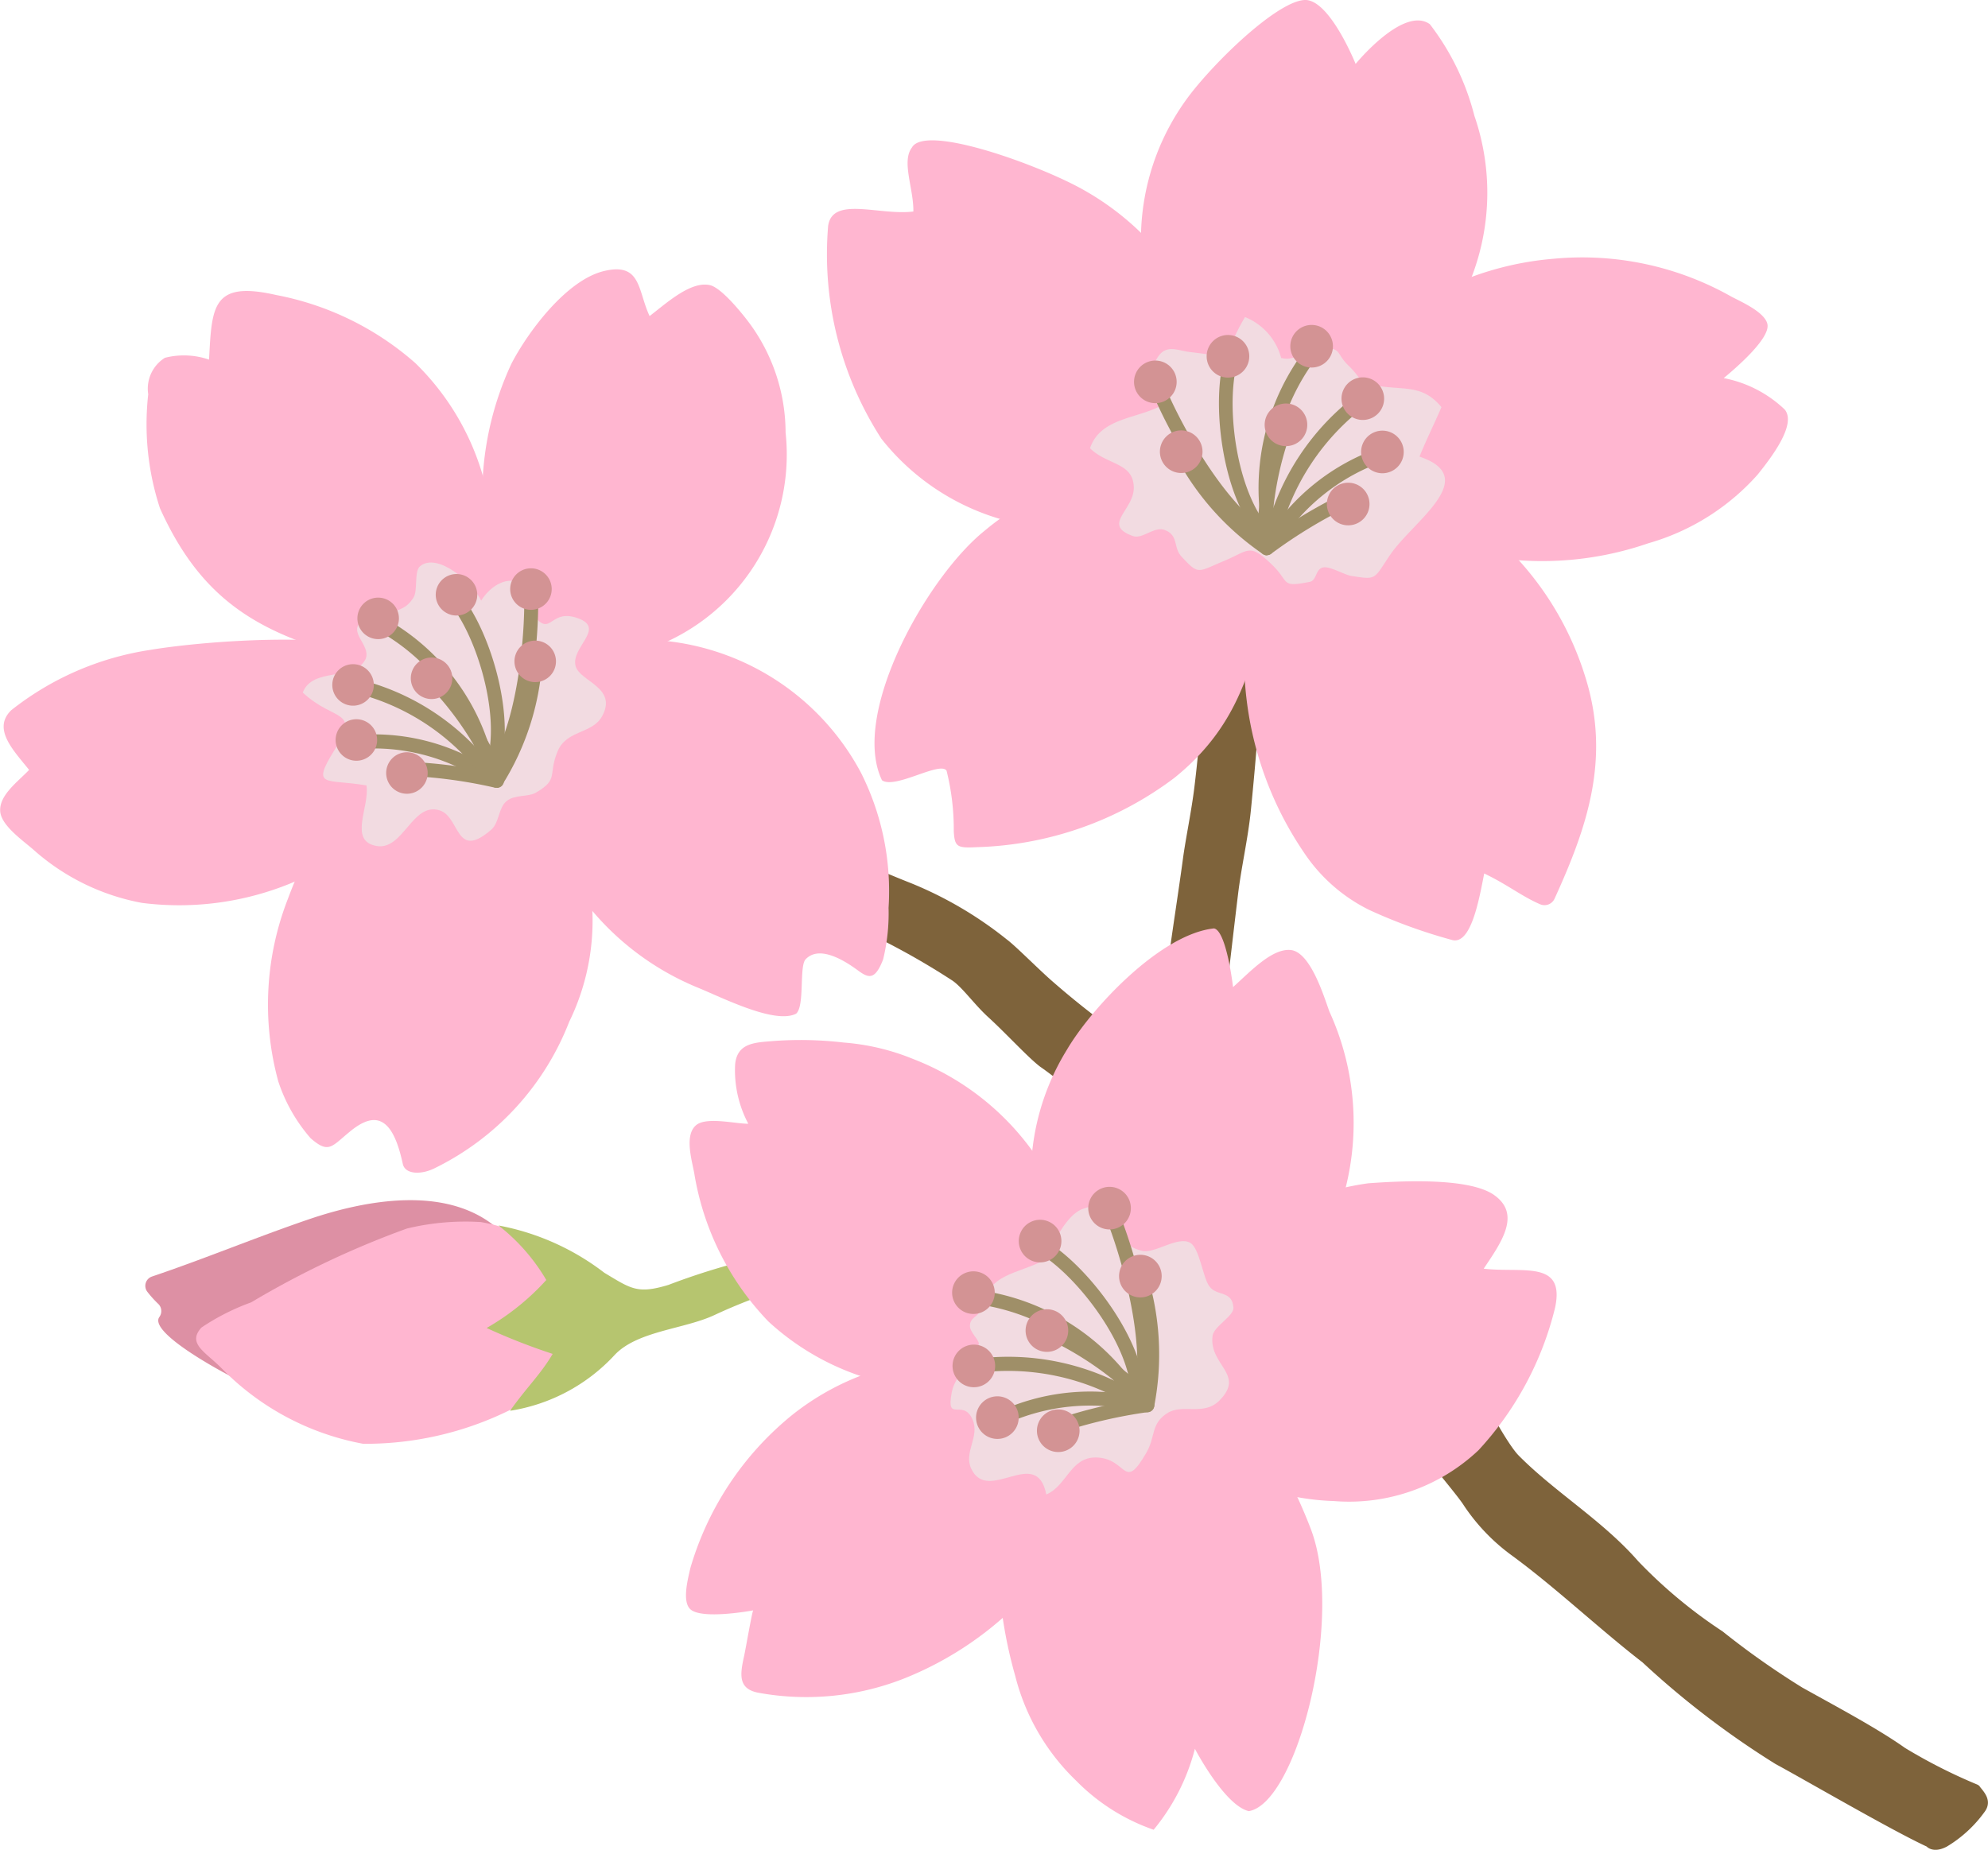<svg xmlns="http://www.w3.org/2000/svg" xmlns:xlink="http://www.w3.org/1999/xlink" width="46.646" height="43.414" viewBox="0 0 46.646 43.414"><defs><clipPath id="a"><rect width="46.646" height="43.414" fill="none"/></clipPath></defs><g clip-path="url(#a)"><path d="M34.6,218.164c-1.183-.99-3.059-.648-4.413-.185-1.235.422-2.43.921-3.663,1.337a.231.231,0,0,0-.116.354,2.629,2.629,0,0,0,.271.3.236.236,0,0,1,.013.3c-.287.428,2.107,1.644,2.379,1.722Z" transform="translate(-22.955 -189.358)" fill="#dd90a4"/><path d="M44.109,222.286a3.932,3.932,0,0,0-1.875-.874,5.831,5.831,0,0,0-1.739.153,21.278,21.278,0,0,0-3.652,1.732,5.32,5.32,0,0,0-1.166.591c-.345.383.106.576.487.969a6.211,6.211,0,0,0,3.31,1.759,7.658,7.658,0,0,0,4.591-1.492Z" transform="translate(-30.951 -192.731)" fill="#ffb6d0"/><path d="M97.789,222.411a9.619,9.619,0,0,0-2.867.363,16.288,16.288,0,0,0-2.454.72c-.731.222-.88.091-1.506-.284a5.825,5.825,0,0,0-2.483-1.11A4.507,4.507,0,0,1,89.6,223.38a5.711,5.711,0,0,1-1.4,1.126,14.564,14.564,0,0,0,1.55.608c-.293.495-.6.77-1,1.335a4.23,4.23,0,0,0,2.457-1.313c.533-.561,1.616-.6,2.331-.93A12.889,12.889,0,0,1,98.578,223Z" transform="translate(-76.782 -193.339)" fill="#b6c56f"/><path d="M211.532,118.019c0,.817-.1,2.055-.229,3.351-.068.66-.223,1.318-.3,1.958-.2,1.639-.345,3.076-.449,3.471l-1.531-.282a18.838,18.838,0,0,0,.4-2.028c.039-.278.08-.555.119-.82.065-.443.125-.851.167-1.166.063-.475.2-1.119.269-1.683.144-1.177.215-2.342.268-3.257Z" transform="translate(-181.954 -102.339)" fill="#7e633b"/><path d="M267.908,254.567a.152.152,0,0,0-.057-.046,12.556,12.556,0,0,1-1.7-.862c-.653-.465-1.709-1.024-2.409-1.416a18.832,18.832,0,0,1-1.87-1.318,11.4,11.4,0,0,1-1.98-1.647c-.836-.958-1.955-1.62-2.808-2.484-.363-.368-1.436-2.4-1.236-2.527l-1.44,1.555c-.166.346,1.143,1.746,1.4,2.158a4.617,4.617,0,0,0,1.085,1.138c1.041.757,2.072,1.739,3.1,2.534a20.479,20.479,0,0,0,3.122,2.386c.672.362,2.714,1.552,3.545,1.936,0,0,.151.173.475,0a2.971,2.971,0,0,0,.885-.815c.2-.271-.041-.492-.114-.592" transform="translate(-221.453 -212.637)" fill="#7e633b"/><path d="M120.667,133.4a37.921,37.921,0,0,1,3.378,2.363,23.026,23.026,0,0,0,2.37,1.09,9.007,9.007,0,0,1,2.25,1.322c.206.151.778.733,1.09,1A19.515,19.515,0,0,0,132.7,141.3l-.984,2.3a7.944,7.944,0,0,0-2.273-2.442c-.281-.215-.795-.776-1.2-1.147-.333-.3-.614-.707-.855-.871a17.366,17.366,0,0,0-1.613-.932c-.387-.2-.614-.356-1.057-.584a34.754,34.754,0,0,0-3.862-1.882Z" transform="translate(-105.042 -116.127)" fill="#7e633b"/><path d="M31.878,61.427c-2.425-.587-3.815-1.362-4.818-3.582a6.321,6.321,0,0,1-.276-2.677.854.854,0,0,1,.392-.856,1.811,1.811,0,0,1,1.035.043c.067-1.24.067-1.86,1.572-1.517a6.879,6.879,0,0,1,3.27,1.6,6.042,6.042,0,0,1,1.469,6.354c-.191.5-.278.655-.784.761a5.046,5.046,0,0,1-1.861-.122" transform="translate(-23.306 -45.915)" fill="#ffb6d0"/><path d="M87.532,57.452a4.574,4.574,0,0,1-.351-1.531c-.04-.575.006-1.15.012-1.726a7.322,7.322,0,0,1,.683-3.151c.364-.708,1.28-1.974,2.187-2.182.865-.2.776.461,1.057,1.06.4-.306.964-.827,1.415-.726.284.063.8.716.955.93a4.346,4.346,0,0,1,.821,2.529,4.836,4.836,0,0,1-3.568,5.19,4.644,4.644,0,0,1-2.28.544c-.421-.1-.682-.395-.931-.938" transform="translate(-75.878 -42.504)" fill="#ffb6d0"/><path d="M10.6,117.286c-.3-1.833-5.672-1.353-7.084-1.112a6.9,6.9,0,0,0-3.254,1.415c-.451.44.059.947.42,1.4-.27.283-.706.594-.678.974.025.342.559.7.8.917a5.263,5.263,0,0,0,2.525,1.23,6.908,6.908,0,0,0,6.007-2.229,5.168,5.168,0,0,0,1.261-2.6" transform="translate(0.001 -100.92)" fill="#ffb6d0"/><path d="M53.139,126.846c-.926-.042-2.087,1.214-2.578,1.841a10.281,10.281,0,0,0-1.588,2.821,6.832,6.832,0,0,0-.228,4.293,3.872,3.872,0,0,0,.756,1.33c.436.382.493.194.947-.172.312-.252.543-.3.719-.21.254.126.4.528.5.991.056.241.428.26.759.091a6.411,6.411,0,0,0,3.145-3.431,5.408,5.408,0,0,0,.5-3.093,9.948,9.948,0,0,0-1.171-2.977,2.57,2.57,0,0,0-1.767-1.484" transform="translate(-42.215 -110.42)" fill="#ffb6d0"/><path d="M93.519,116.309a5.892,5.892,0,0,1,7.841,2.5,6.171,6.171,0,0,1,.648,3.172,4.572,4.572,0,0,1-.127,1.209c-.189.492-.34.444-.585.265-.3-.222-.906-.613-1.234-.266-.155.164-.016,1.091-.222,1.276-.5.257-1.739-.38-2.325-.618a6.44,6.44,0,0,1-2.685-2.079,6.276,6.276,0,0,1-1.369-2.876c-.121-.662-.481-1.829.057-2.583" transform="translate(-81.159 -100.675)" fill="#ffb6d0"/><path d="M59.053,102.847c-.192-.41-1.022-1.153-1.437-.812-.145.119-.046.574-.156.74-.176.266-.3.248-.579.387-.249.124-.6-.048-.729.285-.093.238.337.518.168.8-.288.484-1.228.155-1.456.753.753.7,1.353.373.75,1.34-.573.92-.2.673.745.84.079.5-.429,1.3.233,1.42.634.115.84-1.043,1.488-.834.479.154.363,1.185,1.209.45.187-.163.164-.516.362-.673s.5-.083.693-.2c.535-.316.268-.405.5-.965.213-.509.816-.4,1.046-.827.366-.674-.531-.811-.625-1.175-.113-.442.715-.882.056-1.12-.722-.262-.61.589-1.152-.227-.172-.258.112-.454-.242-.613-.315-.141-.685.115-.876.425" transform="translate(-47.76 -88.746)" fill="#f2dbe1"/><path d="M66.851,134.332a.165.165,0,0,1-.1-.032,4.64,4.64,0,0,0-2.982-.793.165.165,0,0,1-.011-.33,4.944,4.944,0,0,1,3.19.858.165.165,0,0,1-.1.3" transform="translate(-55.365 -115.927)" fill="#9f8f68"/><path d="M65.553,125.234a.165.165,0,0,1-.134-.068,5.331,5.331,0,0,0-3.187-2.054.165.165,0,1,1,.085-.319,5.635,5.635,0,0,1,3.369,2.179.165.165,0,0,1-.133.262" transform="translate(-54.067 -106.887)" fill="#9f8f68"/><path d="M69.531,115.265a.165.165,0,0,1-.163-.138,4.925,4.925,0,0,0-2.61-3.552.165.165,0,1,1,.172-.282,5.225,5.225,0,0,1,2.764,3.78.165.165,0,0,1-.136.19l-.027,0" transform="translate(-58.045 -96.861)" fill="#9f8f68"/><path d="M81.222,110.717a.165.165,0,0,1-.149-.236c.53-1.127-.192-3.4-.911-4.086a.165.165,0,0,1,.227-.24c.8.761,1.576,3.206.983,4.467a.166.166,0,0,1-.15.095" transform="translate(-69.737 -92.37)" fill="#9f8f68"/><path d="M87.6,111.7a.165.165,0,0,1-.129-.267c.817-1.035.955-3.358.94-4.09a.165.165,0,0,1,.162-.169h0a.165.165,0,0,1,.165.162c.017.818-.13,3.186-1.011,4.3a.165.165,0,0,1-.13.063" transform="translate(-76.111 -93.295)" fill="#9f8f68"/><path d="M61.785,130.833a.487.487,0,1,1-.5-.477.487.487,0,0,1,.5.477" transform="translate(-52.936 -113.476)" fill="#d39394"/><path d="M61.181,120.858a.487.487,0,1,1-.5-.477.487.487,0,0,1,.5.477" transform="translate(-52.41 -104.793)" fill="#d39394"/><path d="M65.732,108.795a.487.487,0,1,1-.5-.477.487.487,0,0,1,.5.477" transform="translate(-56.372 -94.292)" fill="#d39394"/><path d="M79.925,104.517a.487.487,0,1,1-.5-.477.487.487,0,0,1,.5.477" transform="translate(-68.727 -90.568)" fill="#d39394"/><path d="M93.415,103.48a.487.487,0,1,1-.5-.477.487.487,0,0,1,.5.477" transform="translate(-80.47 -89.665)" fill="#d39394"/><path d="M74.522,138.635a.166.166,0,0,1-.037,0,11.211,11.211,0,0,0-2.095-.279h0a.165.165,0,0,1,0-.33,11.414,11.414,0,0,1,2.176.287.165.165,0,0,1-.037.326" transform="translate(-62.87 -120.148)" fill="#9f8f68"/><path d="M70.952,136.821a.487.487,0,1,1-.5-.477.487.487,0,0,1,.5.477" transform="translate(-60.917 -118.689)" fill="#d39394"/><path d="M88.876,121.731a.165.165,0,0,1-.137-.258,5.969,5.969,0,0,0,.877-2.713.167.167,0,0,1,.172-.158.165.165,0,0,1,.158.172,6.2,6.2,0,0,1-.933,2.884.165.165,0,0,1-.137.073" transform="translate(-77.224 -103.245)" fill="#9f8f68"/><path d="M94.189,116.591a.487.487,0,1,1-.5-.477.487.487,0,0,1,.5.477" transform="translate(-81.144 -101.079)" fill="#d39394"/><path d="M78.607,124.23a.165.165,0,0,1-.159-.12,7.532,7.532,0,0,0-1.484-2.169.165.165,0,0,1,.239-.229,7.671,7.671,0,0,1,1.563,2.306.166.166,0,0,1-.159.211" transform="translate(-66.959 -105.908)" fill="#9f8f68"/><path d="M75.406,119.65a.487.487,0,1,1-.5-.477.487.487,0,0,1,.5.477" transform="translate(-64.793 -103.741)" fill="#d39394"/><path d="M158.853,32.347c.165-.445-.156-1.135-.241-1.6a5.165,5.165,0,0,0-.7-2.121,6.486,6.486,0,0,0-2.343-2.1c-1.093-.573-3.581-1.456-3.88-.912-.248.33.043.958.035,1.5-.8.1-1.9-.37-2,.34a7.971,7.971,0,0,0,1.25,4.993,5.538,5.538,0,0,0,3.556,2.051c1.224.289,2.051-.131,3.289-.251a2.083,2.083,0,0,0,1.02-.189c.393-.307.151-.641.269-1.11" transform="translate(-130.293 -22.15)" fill="#ffb6d0"/><path d="M209.023,9.894c-1.148.611-2.034-2.606-2.138-3.311a5.6,5.6,0,0,1,1.184-4.509C208.785,1.2,210.053.032,210.639,0s1.2,1.5,1.2,1.5,1.121-1.373,1.741-.933a5.909,5.909,0,0,1,1.046,2.152,5.52,5.52,0,0,1-.548,4.747,10.6,10.6,0,0,1-1.929,2.123c-.4.33-1.551,1.174-2.079.978" transform="translate(-180.031 0)" fill="#ffb6d0"/><path d="M237.984,49.671a5.507,5.507,0,0,1,.625-.774,6.655,6.655,0,0,1,.935-.813,7.273,7.273,0,0,1,3.7-1.381,7.112,7.112,0,0,1,4.17.887c.181.1.8.36.85.657.054.342-.763,1.037-1.027,1.257a2.851,2.851,0,0,1,1.431.737c.284.347-.31,1.123-.638,1.531a5.42,5.42,0,0,1-2.565,1.609,7.633,7.633,0,0,1-5.275-.109,5.213,5.213,0,0,1-1.992-1.139,2.246,2.246,0,0,1-.648-1.25,4.13,4.13,0,0,1,.43-1.212" transform="translate(-206.792 -40.63)" fill="#ffb6d0"/><path d="M167.346,85.989c-.471-.761-2.2-.558-2.931-.515a5.727,5.727,0,0,0-3.369,1.337c-1.354,1.086-3.156,4.3-2.41,5.856.3.221,1.367-.456,1.516-.223a5.652,5.652,0,0,1,.169,1.418c.02.378.086.4.549.376A8.071,8.071,0,0,0,165.5,92.61c1.635-1.319,1.9-2.874,2.306-4.826.144-.694.469-1.618-.46-1.8" transform="translate(-137.942 -74.356)" fill="#ffb6d0"/><path d="M227.253,85.765a3.759,3.759,0,0,1,1.968.084,6.437,6.437,0,0,1,2.054,1.315,7.252,7.252,0,0,1,2.111,3.261c.618,1.925.058,3.551-.711,5.236a.259.259,0,0,1-.337.132c-.434-.186-.771-.465-1.314-.723-.123.632-.309,1.661-.742,1.564a12.444,12.444,0,0,1-1.959-.71,3.923,3.923,0,0,1-1.527-1.344,8.109,8.109,0,0,1-.949-7.245,2.137,2.137,0,0,1,1.405-1.569" transform="translate(-196.199 -74.57)" fill="#ffb6d0"/><path d="M201.978,58.427a1.43,1.43,0,0,0-.85-.965c-.621,1.056-.137.953-1.293.821-.317-.036-.616-.232-.825.256-.191.445.2.551.282.918-.537.4-1.541.308-1.8,1.084.4.4,1.021.328,1.027.925.005.528-.76.873-.019,1.136.223.079.5-.236.746-.142.335.129.189.412.4.632.4.43.371.352.977.1s.6-.435,1.134.077c.431.411.191.545.886.409.178-.035.131-.3.319-.34.164-.031.5.175.661.2.608.094.518.084.914-.5.537-.786,2.147-1.808.686-2.3.156-.389.35-.776.515-1.162-.414-.5-.809-.41-1.384-.483-.6-.076-.439-.145-.8-.495-.319-.307-.124-.42-.694-.406-.332.008-.531.32-.872.232" transform="translate(-171.916 -50.021)" fill="#f2dbe1"/><path d="M229.417,83.494a.165.165,0,0,1-.143-.247,5.092,5.092,0,0,1,2.653-2.125.165.165,0,1,1,.122.307,4.774,4.774,0,0,0-2.489,1.982.165.165,0,0,1-.143.083" transform="translate(-199.567 -70.607)" fill="#9f8f68"/><path d="M229.243,74.344a.163.163,0,0,1-.035,0,.165.165,0,0,1-.126-.2,5.8,5.8,0,0,1,2.276-3.446.165.165,0,1,1,.206.258,5.5,5.5,0,0,0-2.16,3.258.165.165,0,0,1-.161.13" transform="translate(-199.414 -61.512)" fill="#9f8f68"/><path d="M228.276,66.584a.165.165,0,0,1-.16-.125,5.378,5.378,0,0,1,1.046-4.7.165.165,0,0,1,.271.189,5.077,5.077,0,0,0-1,4.434.165.165,0,0,1-.119.2.17.17,0,0,1-.041.005" transform="translate(-198.425 -53.697)" fill="#9f8f68"/><path d="M222.108,67.122a.165.165,0,0,1-.109-.041c-1.079-.943-1.359-3.567-.917-4.615a.165.165,0,0,1,.3.128c-.4.942-.138,3.392.83,4.238a.165.165,0,0,1-.109.289" transform="translate(-192.28 -54.29)" fill="#9f8f68"/><path d="M211.575,73.393a.166.166,0,0,1-.078-.019c-1.291-.689-2.408-2.861-2.729-3.639a.165.165,0,0,1,.306-.126c.288.7,1.379,2.834,2.579,3.474a.165.165,0,0,1-.078.311" transform="translate(-181.724 -60.506)" fill="#9f8f68"/><path d="M246.678,78.735a.5.5,0,1,0,.273-.655.5.5,0,0,0-.273.655" transform="translate(-214.703 -67.936)" fill="#d39394"/><path d="M243.126,69.074a.5.5,0,1,0,.273-.655.5.5,0,0,0-.273.655" transform="translate(-211.611 -59.526)" fill="#d39394"/><path d="M233.848,59.572a.5.5,0,1,0,.273-.655.5.5,0,0,0-.273.655" transform="translate(-203.534 -51.254)" fill="#d39394"/><path d="M218.688,61.4a.5.5,0,1,0,.273-.655.5.5,0,0,0-.273.655" transform="translate(-190.337 -52.846)" fill="#d39394"/><path d="M205.531,66a.5.5,0,1,0,.273-.655.5.5,0,0,0-.273.655" transform="translate(-178.884 -56.846)" fill="#d39394"/><path d="M228.473,90.7a.165.165,0,0,1-.1-.3,11.71,11.71,0,0,1,1.933-1.169.165.165,0,1,1,.126.305,11.625,11.625,0,0,0-1.862,1.129.165.165,0,0,1-.1.032" transform="translate(-198.744 -77.668)" fill="#9f8f68"/><path d="M240.5,88.173a.5.5,0,1,0,.273-.655.5.5,0,0,0-.273.655" transform="translate(-209.328 -76.152)" fill="#d39394"/><path d="M214.957,83.192a.165.165,0,0,1-.088-.025,6.38,6.38,0,0,1-2.071-2.333.165.165,0,0,1,.3-.145,6.152,6.152,0,0,0,1.95,2.2.165.165,0,0,1-.088.3" transform="translate(-185.229 -70.159)" fill="#9f8f68"/><path d="M210.219,78.687a.5.5,0,1,0,.273-.655.5.5,0,0,0-.273.655" transform="translate(-182.965 -67.894)" fill="#d39394"/><path d="M227.855,78.791a.165.165,0,0,1-.164-.143,7.9,7.9,0,0,1,.522-2.82.165.165,0,1,1,.31.114,7.759,7.759,0,0,0-.5,2.662.165.165,0,0,1-.142.185h-.022" transform="translate(-198.191 -65.915)" fill="#9f8f68"/><path d="M229.205,73.812a.5.5,0,1,0,.273-.655.5.5,0,0,0-.273.655" transform="translate(-199.493 -63.65)" fill="#d39394"/><path d="M134.171,194.323a6.215,6.215,0,0,0-3.959-5.383,5.374,5.374,0,0,0-1.629-.387,8.7,8.7,0,0,0-1.669-.035c-.419.035-.833.042-.882.546a2.671,2.671,0,0,0,.309,1.394c-.28.007-.984-.172-1.226.035-.277.237-.1.809-.042,1.129a6.532,6.532,0,0,0,1.736,3.474,6.026,6.026,0,0,0,6.66,1.02c.762-.361.574-.828.7-1.794" transform="translate(-108.783 -164.085)" fill="#ffb6d0"/><path d="M188.385,178.037a4.876,4.876,0,0,1-1.136-1.564,6.473,6.473,0,0,1-.522-1.868,5.662,5.662,0,0,1,.822-3.49c.565-.963,2.185-2.711,3.45-2.847.295.051.448,1.378.448,1.378.411-.371.917-.914,1.353-.871.459.046.773,1.069.905,1.438a6.283,6.283,0,0,1,.3,4.445,7.134,7.134,0,0,1-1.562,2.515,3.875,3.875,0,0,1-2.246,1.335,2.588,2.588,0,0,1-.5.069,1.931,1.931,0,0,1-1.3-.54" transform="translate(-162.515 -146.479)" fill="#ffb6d0"/><path d="M133.675,246.706c.128-.615-2.7-.61-3.152-.579a6.1,6.1,0,0,0-3.732,1.331,7.228,7.228,0,0,0-2.385,3.589c-.058.256-.2.785,0,.969.279.251,1.474.025,1.475.025-.022,0-.173.88-.214,1.07-.1.446-.145.781.354.867a6.256,6.256,0,0,0,3.38-.33,7.949,7.949,0,0,0,2.507-1.588,6.3,6.3,0,0,0,1.751-3.246c.089-.627-.1-1.381.013-2.106" transform="translate(-108.207 -214.247)" fill="#ffb6d0"/><path d="M182.831,243.332c-1.3-.111-1.9,2.824-2.037,3.764a10.591,10.591,0,0,0,.347,4.014,5.158,5.158,0,0,0,1.43,2.463,4.71,4.71,0,0,0,1.819,1.152,4.915,4.915,0,0,0,.968-1.9s.694,1.331,1.265,1.463c1.129-.187,2.249-4.536,1.456-6.618-.806-2.113-2.515-4.774-5.248-4.34" transform="translate(-157.321 -211.782)" fill="#ffb6d0"/><path d="M201.517,219.065c-.715-.643,1.754-2.806,2.247-3.2a6.738,6.738,0,0,1,3.65-1.731c.656-.047,2.345-.154,2.953.275.635.448.186,1.091-.244,1.729.9.107,1.918-.218,1.675.916A7.562,7.562,0,0,1,210,220.4a4.423,4.423,0,0,1-3.4,1.191,5.626,5.626,0,0,1-2.961-.952c-.4-.219-2.118-1.577-2.118-1.577" transform="translate(-175.31 -186.363)" fill="#ffb6d0"/><path d="M174.511,219.725c.1-.336.451-1.032.826-1.16.625-.214.428.027.818.458.252.279.142.42.572.527.3.075.851-.366,1.138-.182.211.134.289.809.439,1.014.179.245.535.088.566.5.015.2-.462.438-.49.665-.088.692.785.9.154,1.523-.368.362-.858.06-1.215.289-.394.252-.27.544-.492.929-.543.942-.437.124-1.181.112-.6-.01-.683.662-1.167.869-.227-1.164-1.369.242-1.763-.61-.179-.387.209-.749.032-1.151-.223-.507-.627.1-.487-.638.088-.467.569-.7.634-1.139.012-.084-.212-.274-.208-.422,0-.2.2-.207.235-.36.236-.913.8-.805,1.59-1.218" transform="translate(-149.929 -190.194)" fill="#f2dbe1"/><path d="M180.031,252.963a.165.165,0,0,1-.064-.317,5.1,5.1,0,0,1,3.381-.352.165.165,0,0,1-.088.318,4.774,4.774,0,0,0-3.164.337.164.164,0,0,1-.064.013" transform="translate(-156.575 -219.494)" fill="#9f8f68"/><path d="M178.687,247.234a.165.165,0,0,1-.09-.027,5.5,5.5,0,0,0-3.826-.8.165.165,0,1,1-.035-.329,5.8,5.8,0,0,1,4.041.853.165.165,0,0,1-.09.3" transform="translate(-151.981 -214.165)" fill="#9f8f68"/><path d="M178.839,236.55a.165.165,0,0,1-.143-.082,5.078,5.078,0,0,0-3.824-2.455.165.165,0,0,1,.059-.325,5.378,5.378,0,0,1,4.049,2.613.165.165,0,0,1-.142.249" transform="translate(-152.11 -203.426)" fill="#9f8f68"/><path d="M188.4,227.862h-.012a.165.165,0,0,1-.152-.177c.094-1.281-1.442-3.207-2.387-3.6a.165.165,0,1,1,.126-.305c1.051.435,2.695,2.5,2.59,3.928a.165.165,0,0,1-.164.153" transform="translate(-161.697 -194.793)" fill="#9f8f68"/><path d="M201.2,224.039a.167.167,0,0,1-.049-.008.165.165,0,0,1-.109-.207c.4-1.3-.32-3.585-.605-4.284a.165.165,0,0,1,.306-.125c.319.78,1.05,3.109.615,4.507a.165.165,0,0,1-.158.116" transform="translate(-174.474 -190.915)" fill="#9f8f68"/><path d="M177.807,253.392a.5.5,0,1,1-.654-.275.5.5,0,0,1,.654.275" transform="translate(-153.941 -220.309)" fill="#d39394"/><path d="M173.547,244.021a.5.5,0,1,1-.654-.275.5.5,0,0,1,.654.275" transform="translate(-150.233 -212.151)" fill="#d39394"/><path d="M173.474,230.741a.5.5,0,1,1-.654-.275.5.5,0,0,1,.654.275" transform="translate(-150.17 -200.591)" fill="#d39394"/><path d="M185.547,221.391a.5.5,0,1,1-.654-.275.5.5,0,0,1,.654.275" transform="translate(-160.679 -192.451)" fill="#d39394"/><path d="M198.138,215.419a.5.5,0,1,1-.654-.275.5.5,0,0,1,.654.275" transform="translate(-171.64 -187.252)" fill="#d39394"/><path d="M190.1,254.239a.165.165,0,0,1-.062-.318,11.707,11.707,0,0,1,2.2-.526.165.165,0,1,1,.047.327,11.6,11.6,0,0,0-2.119.5.164.164,0,0,1-.062.012" transform="translate(-165.341 -220.582)" fill="#9f8f68"/><path d="M188.832,255.77a.5.5,0,1,1-.654-.275.5.5,0,0,1,.654.275" transform="translate(-163.538 -222.379)" fill="#d39394"/><path d="M205.679,233.388a.17.17,0,0,1-.038,0,.165.165,0,0,1-.123-.2,6.152,6.152,0,0,0-.157-2.935.165.165,0,0,1,.313-.105,6.378,6.378,0,0,1,.166,3.115.165.165,0,0,1-.161.128" transform="translate(-178.761 -200.245)" fill="#9f8f68"/><path d="M203.718,227.743a.5.5,0,1,1-.654-.275.5.5,0,0,1,.654.275" transform="translate(-176.497 -197.981)" fill="#d39394"/><path d="M190.872,241.823a.165.165,0,0,1-.132-.066,7.757,7.757,0,0,0-2.229-1.54.165.165,0,1,1,.141-.3,7.9,7.9,0,0,1,2.352,1.64.165.165,0,0,1-.132.265" transform="translate(-164.018 -208.838)" fill="#9f8f68"/><path d="M186.782,237.613a.5.5,0,1,1-.654-.275.5.5,0,0,1,.654.275" transform="translate(-161.754 -206.573)" fill="#d39394"/></g></svg>